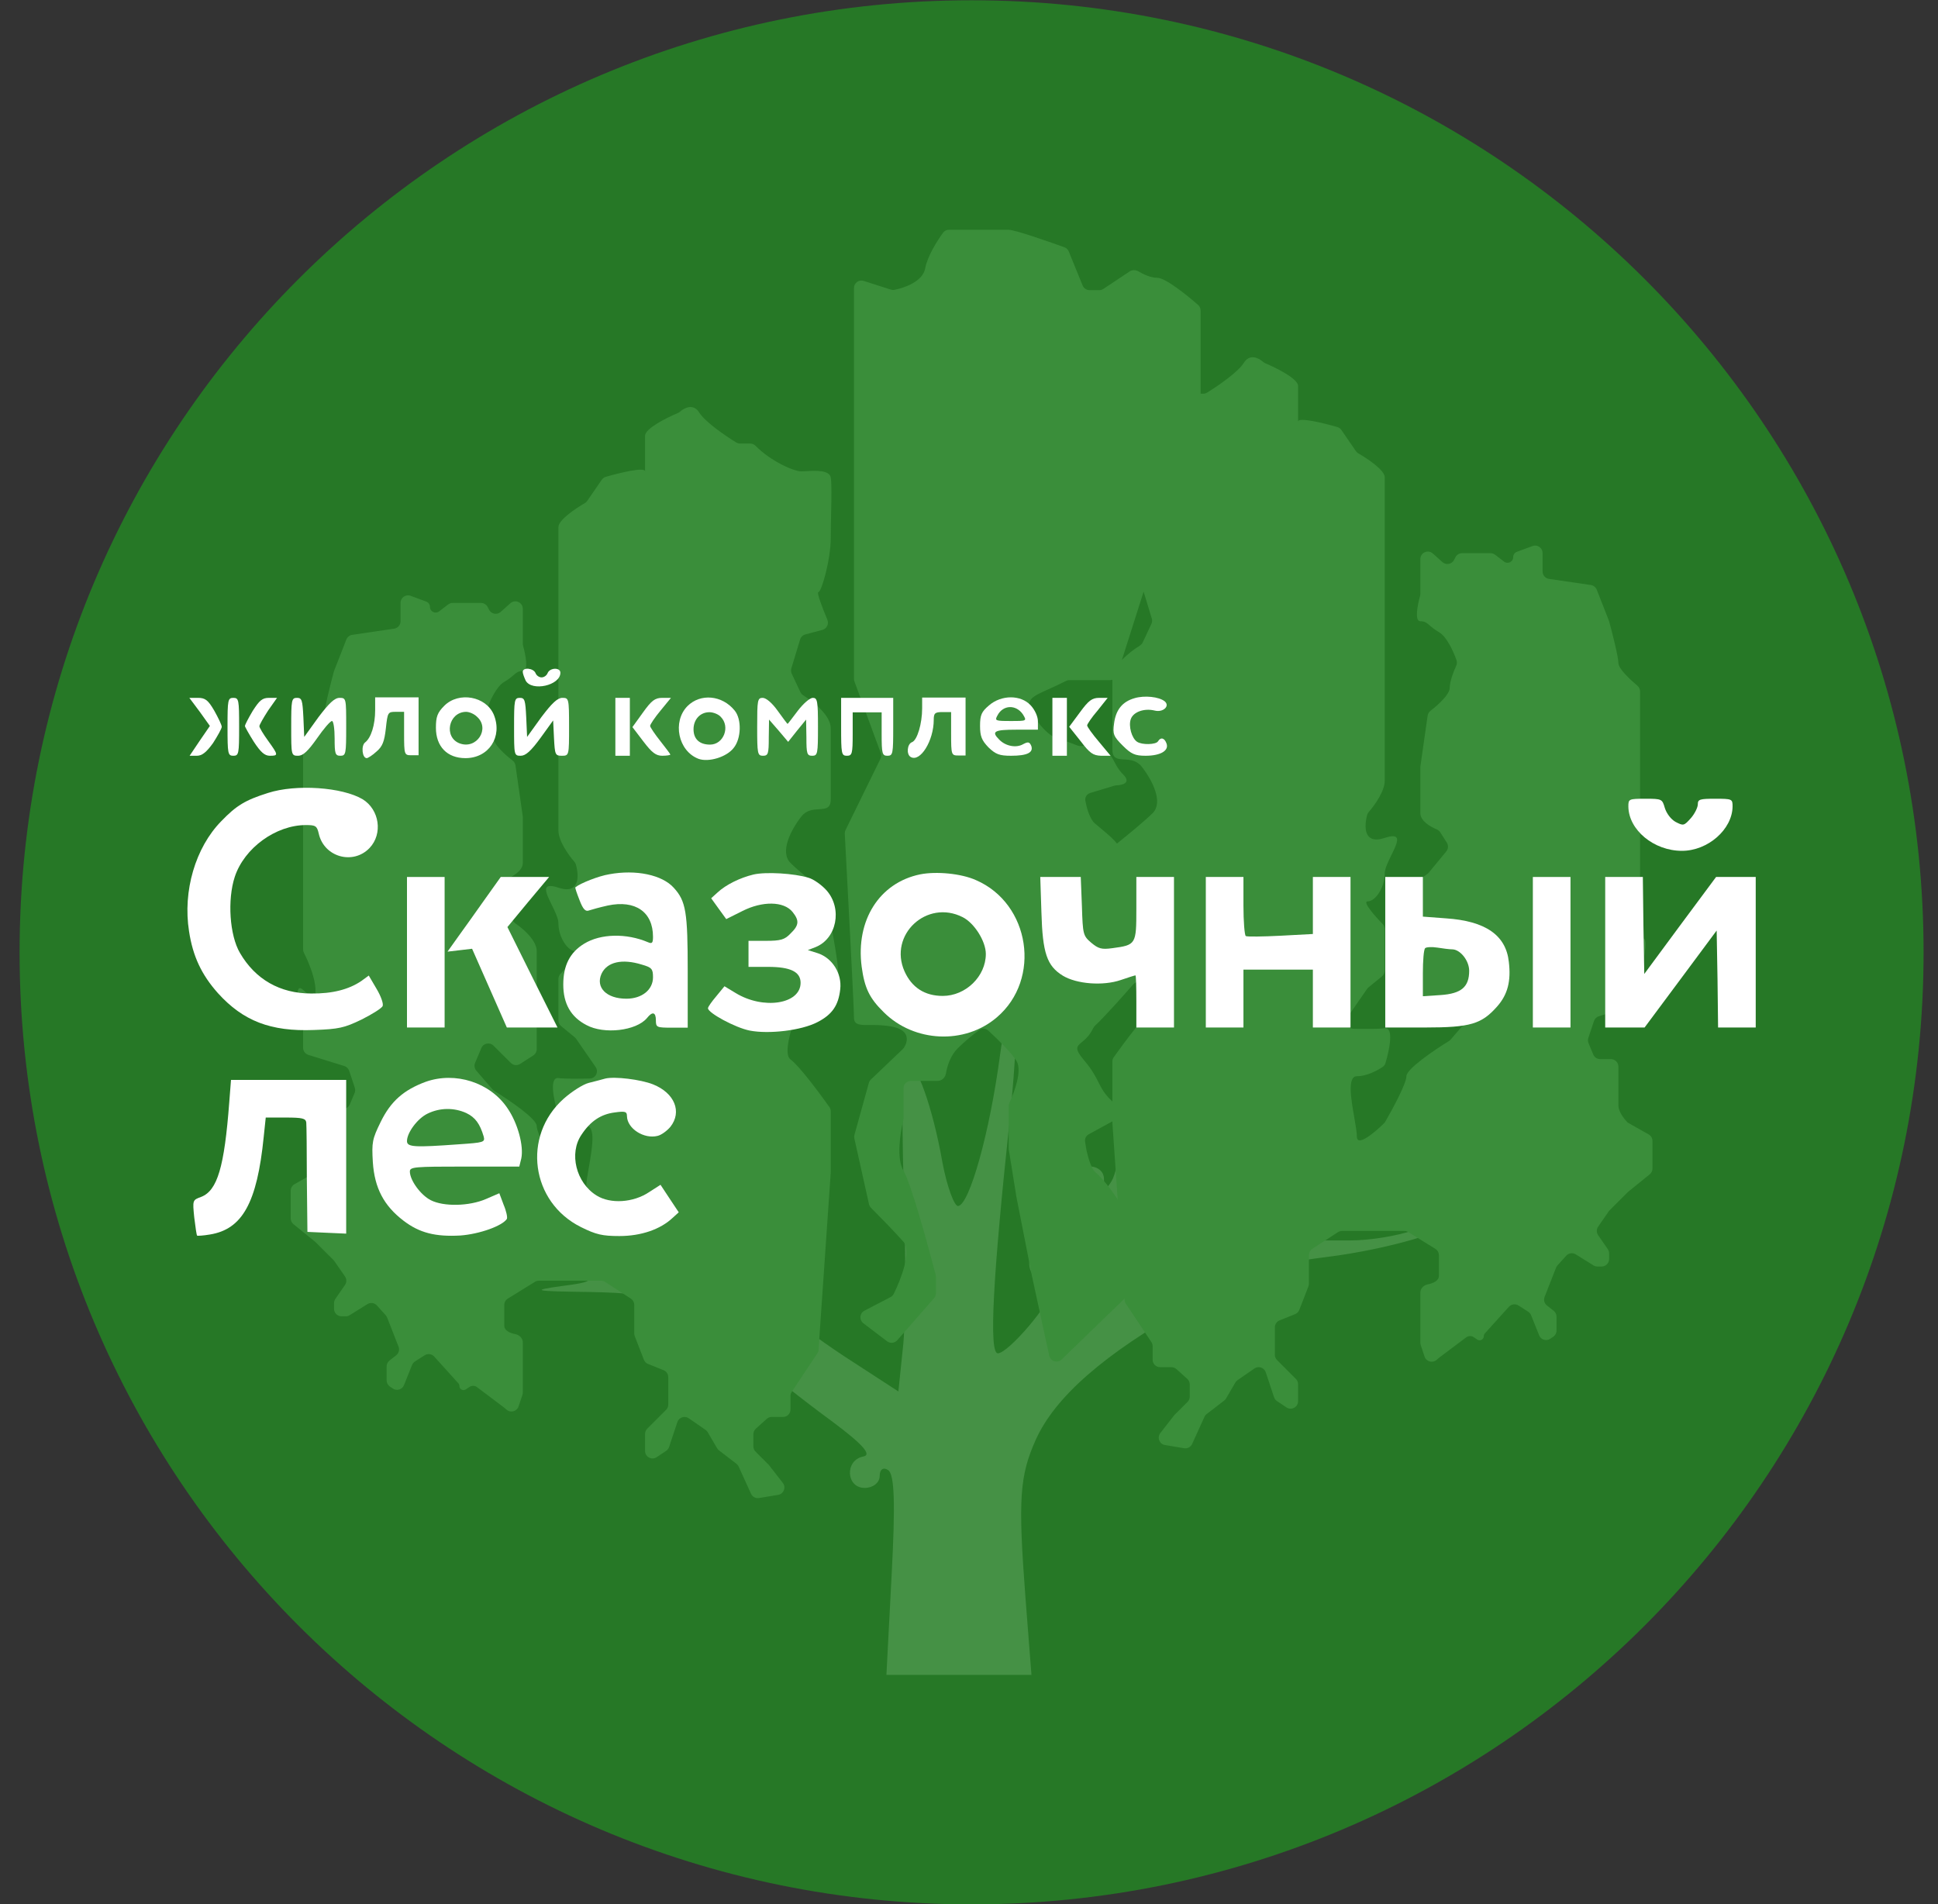 <svg width="57" height="56" viewBox="0 0 57 56" fill="none" xmlns="http://www.w3.org/2000/svg">
<rect x="0" y="0" width="57" height="56" fill="#333333" stroke="none"/>
<g clip-path="url(#clip0_3978_217)">
<path d="M56.576 28.008C56.576 12.544 44.04 0.008 28.576 0.008C13.112 0.008 0.576 12.544 0.576 28.008C0.576 43.472 13.112 56.008 28.576 56.008C44.04 56.008 56.576 43.472 56.576 28.008Z" fill="#267826"/>
<path d="M29.413 31.027C29.106 33.336 28.512 35.425 28.182 35.469C28.072 35.491 27.852 34.897 27.72 34.194C27.434 32.566 26.95 31.225 26.665 31.225C26.555 31.225 26.511 32.588 26.576 34.787C26.642 36.767 26.642 38.944 26.555 39.648L26.423 40.923L25.103 40.065C24.377 39.603 23.432 38.922 23.014 38.548C22.596 38.196 22.046 37.778 21.804 37.646C21.211 37.36 20.595 35.579 20.595 34.238C20.595 32.874 20.243 32.918 20.067 34.326C19.935 35.271 19.869 35.403 19.605 35.183C19.099 34.765 19.209 35.271 19.715 35.733C20.265 36.239 20.309 36.833 19.781 36.613C19.561 36.525 19.033 36.371 18.616 36.261C16.241 35.645 16.218 35.645 15.955 34.853C15.581 33.864 15.229 33.864 15.405 34.853L15.559 35.645L14.723 35.293C14.261 35.095 13.514 34.655 13.074 34.304C12.634 33.93 12.216 33.732 12.15 33.842C11.974 34.106 13.228 35.975 13.822 36.371C14.107 36.547 14.921 36.855 15.647 37.053C17.626 37.602 17.736 37.668 16.526 37.822C15.581 37.954 15.691 37.976 17.362 37.998C19.583 38.042 20.133 38.262 21.914 39.779C22.574 40.351 23.718 41.253 24.443 41.781C25.389 42.484 25.653 42.792 25.389 42.836C24.839 42.946 24.883 43.76 25.433 43.76C25.675 43.76 25.873 43.606 25.873 43.408C25.873 43.21 25.983 43.144 26.115 43.232C26.313 43.342 26.335 44.222 26.225 46.311L26.071 49.258H28.204H30.337L30.161 46.993C29.941 44.09 29.985 43.408 30.469 42.331C31.041 41.077 32.47 39.824 34.933 38.438C36.847 37.36 37.308 37.184 39.046 36.965C40.805 36.745 42.762 36.173 42.542 35.953C42.498 35.909 42.059 35.997 41.597 36.173C41.113 36.349 40.277 36.481 39.727 36.481H38.738L39.398 35.931L40.057 35.359L39.134 35.821C38.518 36.129 38.166 36.195 38.056 36.041C37.902 35.799 37.089 35.865 36.319 36.195C35.989 36.327 36.055 36.151 36.649 35.403C37.066 34.853 37.198 34.59 36.956 34.787C36.605 35.095 36.451 35.117 36.253 34.919C36.055 34.721 35.989 34.765 35.989 35.095C35.989 35.359 35.791 35.733 35.549 35.953C35.307 36.173 35.109 36.239 35.109 36.107C35.109 35.953 34.911 35.843 34.669 35.843C34.383 35.843 34.23 35.997 34.23 36.283C34.23 36.525 34.34 36.723 34.493 36.723C34.647 36.723 34.603 36.877 34.361 37.096C34.076 37.382 33.922 37.426 33.856 37.206C33.79 37.075 33.57 36.943 33.328 36.943C33.042 36.943 32.91 37.096 32.91 37.448C32.91 37.8 32.712 38.064 32.36 38.218C31.591 38.57 31.635 38.174 32.58 36.063C32.998 35.117 33.35 34.238 33.35 34.106C33.35 33.974 33.46 33.864 33.57 33.864C33.702 33.864 33.79 33.666 33.79 33.424C33.79 33.138 33.636 32.984 33.35 32.984C32.998 32.984 32.91 33.138 32.91 33.688C32.91 34.084 32.8 34.568 32.69 34.743C32.514 35.029 32.47 35.007 32.47 34.677C32.47 34.458 32.294 34.304 32.03 34.304C31.437 34.304 31.437 35.117 32.03 35.227C32.448 35.293 32.448 35.337 31.877 36.283C31.547 36.811 31.261 37.141 31.195 36.986C31.041 36.525 30.271 36.679 30.271 37.163C30.271 37.404 30.425 37.602 30.601 37.602C30.777 37.602 30.931 37.756 30.931 37.932C30.931 38.306 29.655 39.801 29.348 39.801C29.084 39.801 29.194 37.646 29.699 32.918C30.073 29.334 29.853 27.772 29.413 31.027Z" fill="#459145"/>
<path fill-rule="evenodd" clip-rule="evenodd" d="M25.393 38.917L26.091 39.448C26.183 39.517 26.313 39.504 26.39 39.417L27.474 38.178C27.509 38.138 27.529 38.086 27.529 38.033V37.553C27.529 37.535 27.527 37.517 27.522 37.499C27.291 36.609 26.789 34.791 26.573 34.431C26.36 34.076 26.476 33.317 26.566 32.956C26.571 32.938 26.573 32.919 26.573 32.901V32.009C26.573 31.888 26.672 31.789 26.793 31.789H27.582C27.703 31.789 27.802 31.69 27.822 31.57C27.86 31.345 27.956 31.044 28.166 30.834C28.384 30.615 28.634 30.417 28.802 30.293C28.882 30.235 28.991 30.242 29.065 30.308C29.332 30.552 29.741 30.95 29.895 31.199C30.069 31.477 29.843 32.106 29.691 32.427C29.676 32.458 29.668 32.491 29.668 32.526V33.776C29.668 33.788 29.669 33.799 29.671 33.811L29.895 35.204L30.351 37.526L30.859 39.87C30.895 40.038 31.102 40.101 31.226 39.981L33.074 38.193L33.077 38.236C33.08 38.274 33.093 38.311 33.114 38.343L33.864 39.47C33.888 39.506 33.901 39.548 33.901 39.592V39.989C33.901 40.11 33.999 40.209 34.121 40.209H34.453C34.508 40.209 34.56 40.229 34.601 40.265L34.92 40.553C34.967 40.594 34.993 40.654 34.993 40.716V41.073C34.993 41.132 34.97 41.187 34.929 41.229L34.538 41.619L34.127 42.147C34.025 42.279 34.1 42.472 34.265 42.499L34.827 42.593C34.925 42.609 35.022 42.558 35.063 42.467L35.425 41.669C35.44 41.636 35.463 41.608 35.492 41.586L36.006 41.191C36.028 41.173 36.047 41.152 36.062 41.127L36.334 40.66C36.35 40.633 36.372 40.609 36.399 40.59L36.894 40.248C36.93 40.222 36.974 40.209 37.019 40.209C37.114 40.209 37.198 40.269 37.228 40.359L37.472 41.093C37.488 41.139 37.518 41.179 37.559 41.206L37.837 41.392C37.983 41.489 38.179 41.384 38.179 41.209V40.709C38.179 40.651 38.156 40.595 38.114 40.554L37.561 40C37.519 39.959 37.496 39.903 37.496 39.844V39.037C37.496 38.947 37.551 38.867 37.634 38.833L38.09 38.65C38.147 38.628 38.191 38.583 38.214 38.526L38.483 37.833C38.492 37.808 38.498 37.781 38.498 37.754V36.913C38.498 36.838 38.535 36.769 38.598 36.728L39.353 36.237C39.389 36.214 39.43 36.202 39.473 36.202H41.302C41.343 36.202 41.383 36.213 41.418 36.234L42.217 36.729C42.281 36.769 42.321 36.84 42.321 36.916V37.521C42.321 37.668 42.156 37.741 41.993 37.773C41.874 37.797 41.775 37.893 41.775 38.015V38.615V38.889V39.489C41.775 39.513 41.778 39.536 41.786 39.559L41.899 39.898C41.948 40.046 42.132 40.097 42.251 39.996L42.321 39.935L43.123 39.332C43.187 39.283 43.276 39.281 43.343 39.326L43.451 39.398C43.532 39.452 43.641 39.394 43.641 39.297C43.641 39.267 43.652 39.238 43.672 39.216L44.38 38.432C44.453 38.353 44.572 38.337 44.662 38.395L44.947 38.577C44.985 38.602 45.015 38.638 45.032 38.68L45.269 39.273C45.321 39.403 45.48 39.452 45.596 39.374L45.682 39.316C45.743 39.275 45.78 39.206 45.78 39.133V38.722C45.78 38.654 45.748 38.59 45.695 38.549L45.499 38.395C45.422 38.336 45.394 38.233 45.43 38.142L45.765 37.285C45.775 37.26 45.789 37.238 45.806 37.218L46.066 36.93C46.137 36.851 46.255 36.834 46.346 36.891L46.864 37.214C46.899 37.236 46.939 37.248 46.98 37.248H47.107C47.229 37.248 47.327 37.149 47.327 37.028V36.862C47.327 36.817 47.313 36.773 47.288 36.737L47.004 36.327C46.952 36.251 46.952 36.152 47.004 36.076L47.316 35.626C47.32 35.62 47.324 35.614 47.329 35.608C47.333 35.604 47.337 35.599 47.341 35.595L47.873 35.063L48.52 34.538C48.572 34.497 48.602 34.434 48.602 34.368V33.554C48.602 33.475 48.559 33.401 48.489 33.362L47.9 33.03C47.882 33.02 47.866 33.008 47.852 32.994C47.757 32.892 47.6 32.684 47.6 32.515V31.369C47.6 31.248 47.502 31.149 47.38 31.149H47.064C46.975 31.149 46.895 31.096 46.861 31.014L46.722 30.68C46.701 30.631 46.699 30.576 46.716 30.525L46.882 30.028C46.904 29.961 46.958 29.909 47.025 29.888L48.083 29.56C48.175 29.531 48.237 29.446 48.237 29.349V28.677C48.237 28.658 48.24 28.638 48.245 28.619C48.366 28.174 48.523 27.397 48.237 27.647C48.029 27.829 47.94 27.952 47.902 27.938C47.873 27.927 47.873 27.841 47.873 27.647C47.873 27.307 48.085 26.808 48.212 26.558C48.228 26.526 48.237 26.49 48.237 26.454V25.28V23.369V20.335C48.237 20.268 48.206 20.204 48.154 20.161C47.931 19.975 47.6 19.662 47.6 19.501C47.6 19.319 47.418 18.605 47.327 18.271L46.964 17.344C46.935 17.27 46.869 17.218 46.791 17.206L45.558 17.025C45.45 17.009 45.37 16.916 45.37 16.807V16.265C45.37 16.112 45.218 16.006 45.074 16.059L44.614 16.229C44.549 16.253 44.505 16.315 44.505 16.385C44.505 16.523 44.346 16.602 44.237 16.517L43.973 16.314C43.934 16.285 43.887 16.269 43.839 16.269H43.003C42.919 16.269 42.843 16.316 42.806 16.39L42.768 16.466C42.703 16.596 42.533 16.628 42.425 16.532L42.141 16.278C41.999 16.151 41.775 16.252 41.775 16.442V17.466C41.775 17.487 41.771 17.508 41.766 17.528C41.691 17.794 41.599 18.271 41.775 18.271C41.909 18.271 41.964 18.319 42.052 18.396C42.113 18.449 42.19 18.515 42.321 18.59C42.549 18.72 42.746 19.154 42.839 19.417C42.858 19.471 42.852 19.529 42.829 19.581C42.749 19.756 42.639 20.043 42.639 20.229C42.639 20.423 42.301 20.729 42.078 20.901C42.03 20.937 41.997 20.99 41.989 21.05L41.777 22.534C41.775 22.544 41.775 22.555 41.775 22.565V23.915C41.775 24.139 42.056 24.309 42.248 24.388C42.294 24.407 42.335 24.439 42.363 24.482L42.553 24.782C42.605 24.862 42.598 24.966 42.538 25.04L42.024 25.663C42.009 25.681 41.992 25.696 41.973 25.709C41.754 25.857 41.365 26.195 41.365 26.509V29.392C41.365 29.467 41.403 29.536 41.466 29.576L41.853 29.826C41.94 29.881 42.054 29.869 42.127 29.796L42.636 29.289C42.746 29.178 42.933 29.215 42.994 29.359L43.178 29.795C43.21 29.872 43.196 29.961 43.141 30.025L42.662 30.578C42.647 30.595 42.63 30.609 42.61 30.621C42.177 30.887 41.365 31.439 41.365 31.652C41.365 31.866 40.958 32.618 40.742 32.991C40.732 33.007 40.721 33.022 40.708 33.035C40.429 33.31 39.908 33.746 39.908 33.425C39.908 33.304 39.873 33.101 39.833 32.873C39.738 32.33 39.62 31.652 39.908 31.652C40.199 31.652 40.511 31.485 40.673 31.374C40.709 31.349 40.735 31.311 40.748 31.269C40.866 30.875 41.003 30.207 40.728 30.241C40.529 30.266 40.135 30.264 39.804 30.256C39.631 30.251 39.535 30.057 39.633 29.915L40.209 29.083C40.221 29.067 40.235 29.051 40.251 29.038L40.647 28.714C40.698 28.672 40.728 28.609 40.728 28.544V27.328C40.728 27.27 40.705 27.215 40.664 27.173C40.416 26.918 40.06 26.509 40.227 26.509C40.455 26.509 40.728 26.099 40.728 25.69C40.728 25.546 40.829 25.34 40.925 25.145C41.101 24.787 41.259 24.466 40.728 24.643C40.102 24.852 40.118 24.302 40.213 23.961C40.222 23.93 40.238 23.903 40.259 23.879C40.433 23.679 40.728 23.267 40.728 22.959V16.496V15.358V14.038C40.728 13.831 40.237 13.498 39.953 13.335C39.924 13.318 39.898 13.295 39.879 13.267L39.452 12.645C39.423 12.604 39.382 12.573 39.333 12.559C38.907 12.437 38.179 12.261 38.179 12.399V11.351C38.179 11.142 37.563 10.831 37.218 10.685C37.191 10.674 37.167 10.657 37.145 10.638C37.011 10.522 36.753 10.4 36.586 10.668C36.414 10.944 35.82 11.351 35.5 11.548C35.466 11.569 35.427 11.579 35.387 11.579H35.312V9.132C35.312 9.07 35.285 9.01 35.239 8.969C34.897 8.668 34.274 8.17 34.037 8.17C33.849 8.17 33.633 8.071 33.484 7.982C33.404 7.934 33.303 7.931 33.225 7.983L32.454 8.496C32.418 8.521 32.376 8.533 32.332 8.533H32.046C31.956 8.533 31.876 8.479 31.842 8.396L31.434 7.395C31.411 7.337 31.364 7.293 31.306 7.272C30.779 7.082 29.84 6.758 29.668 6.758H27.909C27.841 6.758 27.777 6.788 27.738 6.843C27.558 7.09 27.275 7.542 27.21 7.896C27.142 8.274 26.608 8.466 26.306 8.524C26.272 8.531 26.237 8.528 26.205 8.518L25.403 8.262C25.262 8.216 25.117 8.321 25.117 8.47V14.77V17.273V19.093V19.964C25.117 19.99 25.121 20.016 25.13 20.04L25.903 22.145C25.924 22.201 25.921 22.263 25.895 22.317L24.869 24.411C24.852 24.445 24.845 24.481 24.846 24.518C24.939 26.237 25.117 29.636 25.117 29.924C25.117 30.149 25.29 30.148 25.584 30.146C25.765 30.145 25.993 30.144 26.254 30.197C26.783 30.302 26.7 30.645 26.584 30.818C26.577 30.828 26.568 30.838 26.559 30.848L25.616 31.747C25.587 31.775 25.566 31.809 25.555 31.848L25.131 33.375C25.122 33.409 25.121 33.446 25.128 33.481L25.558 35.413C25.567 35.454 25.587 35.491 25.617 35.521C25.862 35.767 26.334 36.248 26.573 36.522C26.816 36.799 26.5 37.622 26.286 38.054C26.266 38.094 26.233 38.127 26.193 38.148L25.425 38.547C25.281 38.622 25.265 38.82 25.393 38.917ZM33.636 17.401L32.996 19.412C33.162 19.236 33.369 19.084 33.523 18.988C33.561 18.964 33.592 18.931 33.611 18.89L33.865 18.348C33.888 18.299 33.892 18.242 33.876 18.191L33.636 17.401ZM32.717 19.992C32.695 19.999 32.672 20.003 32.648 20.003H31.451C31.416 20.003 31.381 20.012 31.349 20.029C31.155 20.128 30.983 20.205 30.837 20.271C30.352 20.488 30.145 20.582 30.351 20.959C30.56 21.342 30.813 21.561 30.928 21.633C30.937 21.639 30.948 21.643 30.958 21.648L31.696 21.928C31.768 21.956 31.856 21.94 31.941 21.924C31.988 21.915 32.034 21.906 32.076 21.905C32.154 21.903 32.26 21.928 32.399 22.006C32.636 22.137 32.706 22.27 32.784 22.419C32.841 22.528 32.902 22.645 33.036 22.779C33.276 23.02 33.023 23.09 32.841 23.097C32.819 23.098 32.798 23.101 32.777 23.107L32.069 23.32C31.969 23.349 31.904 23.445 31.922 23.547C31.957 23.746 32.031 24.012 32.16 24.176C32.167 24.186 32.176 24.194 32.185 24.202C32.26 24.267 32.33 24.324 32.394 24.378L32.394 24.378C32.6 24.55 32.749 24.674 32.851 24.81C33.171 24.553 33.68 24.135 33.901 23.915C34.219 23.598 33.901 22.959 33.582 22.55C33.433 22.358 33.233 22.346 33.064 22.335C32.871 22.324 32.717 22.314 32.717 22.047V19.992ZM33.676 28.236C33.699 28.351 33.719 28.454 33.735 28.541C33.753 28.634 33.709 28.727 33.626 28.773L33.388 28.905C33.366 28.917 33.346 28.933 33.329 28.952C33.033 29.291 32.453 29.941 32.21 30.162C32.185 30.186 32.164 30.214 32.149 30.245C32.046 30.46 31.917 30.568 31.821 30.648C31.66 30.782 31.592 30.839 31.898 31.199C32.121 31.461 32.217 31.652 32.304 31.823C32.401 32.014 32.485 32.181 32.717 32.394V31.219C32.717 31.174 32.731 31.13 32.757 31.093C33.061 30.665 33.657 29.868 33.901 29.694C34.121 29.537 33.882 28.758 33.676 28.236ZM32.717 32.979L32.022 33.36C31.946 33.401 31.901 33.483 31.913 33.568C31.943 33.804 32.016 34.162 32.154 34.402C32.165 34.421 32.18 34.438 32.196 34.453C32.437 34.666 32.673 34.973 32.873 35.275L32.717 33.015V32.979ZM23.25 41.453V41.056C23.25 41.012 23.263 40.97 23.287 40.934L24.037 39.807C24.059 39.775 24.071 39.739 24.074 39.7L24.434 34.48V32.683C24.434 32.638 24.42 32.594 24.394 32.557C24.09 32.13 23.494 31.332 23.25 31.158C23.011 30.986 23.317 30.075 23.531 29.564C23.555 29.506 23.603 29.463 23.661 29.442C24.043 29.302 24.661 29.003 24.661 28.702C24.661 28.38 24.515 27.564 24.438 27.175C24.435 27.161 24.434 27.147 24.434 27.132V26.487C24.434 26.42 24.403 26.356 24.351 26.314C24.037 26.064 23.483 25.611 23.25 25.379C22.932 25.062 23.25 24.423 23.569 24.014C23.718 23.822 23.918 23.81 24.087 23.799C24.28 23.788 24.434 23.779 24.434 23.512V21.418C24.434 21.043 23.929 20.64 23.628 20.452C23.59 20.429 23.559 20.395 23.54 20.354L23.286 19.812C23.263 19.763 23.259 19.707 23.275 19.655L23.533 18.806C23.556 18.733 23.614 18.677 23.688 18.658L24.186 18.527C24.316 18.492 24.386 18.35 24.334 18.226C24.185 17.867 24.011 17.414 24.07 17.414C24.161 17.414 24.434 16.457 24.434 15.82C24.434 15.602 24.439 15.358 24.444 15.12C24.454 14.661 24.464 14.225 24.434 14.045C24.396 13.82 23.987 13.842 23.717 13.857C23.66 13.86 23.609 13.863 23.569 13.863C23.352 13.863 22.682 13.574 22.225 13.114C22.182 13.07 22.123 13.044 22.061 13.044H21.764C21.724 13.044 21.685 13.033 21.651 13.012C21.331 12.815 20.738 12.408 20.565 12.132C20.398 11.864 20.141 11.986 20.006 12.102C19.984 12.121 19.96 12.138 19.933 12.149C19.588 12.295 18.972 12.606 18.972 12.816V13.863C18.972 13.726 18.245 13.901 17.818 14.023C17.77 14.037 17.728 14.068 17.699 14.109L17.272 14.731C17.253 14.759 17.227 14.782 17.198 14.799C16.914 14.963 16.424 15.295 16.424 15.502V16.823V17.96V24.423C16.424 24.731 16.718 25.143 16.892 25.343C16.913 25.367 16.929 25.395 16.938 25.425C17.033 25.766 17.05 26.316 16.424 26.107C15.892 25.93 16.05 26.251 16.227 26.61C16.322 26.804 16.424 27.01 16.424 27.154C16.424 27.564 16.697 27.973 16.924 27.973C17.091 27.973 16.735 28.382 16.487 28.637C16.447 28.679 16.424 28.734 16.424 28.793V30.008C16.424 30.074 16.453 30.136 16.504 30.178L16.9 30.503C16.916 30.516 16.93 30.531 16.942 30.547L17.518 31.38C17.616 31.521 17.52 31.715 17.347 31.72C17.016 31.728 16.622 31.73 16.424 31.706C16.148 31.671 16.285 32.34 16.403 32.733C16.416 32.776 16.442 32.813 16.478 32.838C16.641 32.95 16.952 33.116 17.243 33.116C17.532 33.116 17.413 33.794 17.318 34.337C17.278 34.565 17.243 34.769 17.243 34.89C17.243 35.21 16.722 34.775 16.444 34.499C16.43 34.486 16.419 34.472 16.409 34.455C16.193 34.083 15.786 33.33 15.786 33.116C15.786 32.903 14.974 32.352 14.541 32.086C14.522 32.074 14.504 32.059 14.489 32.042L14.01 31.489C13.955 31.426 13.941 31.337 13.973 31.259L14.158 30.823C14.218 30.679 14.405 30.643 14.515 30.753L15.024 31.26C15.097 31.333 15.211 31.346 15.298 31.29L15.685 31.041C15.748 31 15.786 30.931 15.786 30.856V27.973C15.786 27.66 15.397 27.321 15.178 27.173C15.159 27.16 15.142 27.145 15.127 27.128L14.613 26.504C14.553 26.43 14.546 26.326 14.598 26.246L14.789 25.946C14.816 25.903 14.857 25.872 14.904 25.852C15.095 25.773 15.377 25.603 15.377 25.379V24.029C15.377 24.019 15.376 24.009 15.374 23.998L15.162 22.514C15.154 22.454 15.121 22.401 15.074 22.365C14.85 22.193 14.512 21.887 14.512 21.693C14.512 21.507 14.402 21.22 14.322 21.045C14.299 20.993 14.293 20.935 14.312 20.881C14.405 20.618 14.602 20.185 14.831 20.054C14.961 19.98 15.038 19.913 15.099 19.86C15.187 19.783 15.242 19.735 15.377 19.735C15.552 19.735 15.46 19.258 15.385 18.992C15.38 18.972 15.377 18.951 15.377 18.93V17.906C15.377 17.716 15.152 17.615 15.01 17.742L14.726 17.996C14.618 18.093 14.448 18.06 14.383 17.93L14.345 17.855C14.308 17.78 14.232 17.733 14.149 17.733H13.312C13.264 17.733 13.217 17.749 13.178 17.779L12.915 17.981C12.805 18.066 12.646 17.988 12.646 17.849C12.646 17.779 12.602 17.717 12.537 17.693L12.077 17.523C11.934 17.47 11.781 17.576 11.781 17.729V18.272C11.781 18.381 11.701 18.473 11.593 18.489L10.36 18.671C10.282 18.682 10.216 18.735 10.187 18.808L9.824 19.735C9.733 20.07 9.551 20.783 9.551 20.965C9.551 21.126 9.221 21.439 8.997 21.625C8.945 21.669 8.914 21.732 8.914 21.8V24.833V26.745V27.919C8.914 27.955 8.923 27.99 8.939 28.022C9.066 28.272 9.278 28.771 9.278 29.111C9.278 29.305 9.278 29.391 9.25 29.402C9.227 29.41 9.186 29.37 9.112 29.297C9.062 29.248 8.998 29.184 8.914 29.111C8.629 28.861 8.785 29.638 8.906 30.083C8.911 30.102 8.914 30.122 8.914 30.142V30.814C8.914 30.91 8.977 30.995 9.069 31.024L10.126 31.352C10.194 31.373 10.247 31.425 10.269 31.492L10.435 31.99C10.452 32.04 10.45 32.095 10.43 32.144L10.29 32.478C10.256 32.56 10.176 32.614 10.087 32.614H9.771C9.649 32.614 9.551 32.712 9.551 32.834V33.979C9.551 34.148 9.394 34.356 9.299 34.458C9.285 34.472 9.269 34.484 9.252 34.494L8.662 34.827C8.593 34.866 8.55 34.939 8.55 35.018V35.832C8.55 35.898 8.58 35.961 8.631 36.003L9.278 36.528L9.81 37.059C9.819 37.069 9.828 37.079 9.835 37.09L10.147 37.541C10.199 37.616 10.199 37.716 10.147 37.791L9.863 38.201C9.838 38.238 9.824 38.281 9.824 38.326V38.492C9.824 38.613 9.923 38.712 10.044 38.712H10.171C10.212 38.712 10.252 38.7 10.287 38.678L10.806 38.355C10.896 38.299 11.014 38.315 11.085 38.394L11.345 38.682C11.362 38.702 11.377 38.724 11.386 38.749L11.722 39.606C11.757 39.697 11.729 39.8 11.652 39.86L11.456 40.013C11.403 40.055 11.371 40.118 11.371 40.186V40.597C11.371 40.67 11.408 40.739 11.469 40.78L11.555 40.838C11.672 40.916 11.83 40.867 11.882 40.737L12.119 40.145C12.136 40.102 12.166 40.066 12.205 40.041L12.489 39.859C12.58 39.801 12.699 39.817 12.771 39.897L13.479 40.68C13.499 40.702 13.511 40.731 13.511 40.761C13.511 40.859 13.619 40.916 13.7 40.862L13.808 40.79C13.875 40.745 13.964 40.747 14.029 40.796L14.831 41.4L14.901 41.46C15.019 41.562 15.203 41.511 15.252 41.362L15.366 41.023C15.373 41.001 15.377 40.977 15.377 40.954V40.353V40.079V39.479C15.377 39.358 15.277 39.261 15.158 39.237C14.995 39.206 14.831 39.132 14.831 38.985V38.38C14.831 38.304 14.87 38.233 14.935 38.193L15.733 37.699C15.768 37.677 15.808 37.666 15.849 37.666H17.678C17.721 37.666 17.762 37.678 17.798 37.701L18.554 38.192C18.616 38.233 18.654 38.302 18.654 38.377V39.218C18.654 39.245 18.659 39.272 18.669 39.297L18.938 39.99C18.96 40.047 19.004 40.092 19.061 40.114L19.517 40.297C19.6 40.331 19.655 40.412 19.655 40.502V41.309C19.655 41.367 19.632 41.423 19.591 41.464L19.037 42.018C18.995 42.059 18.972 42.115 18.972 42.173V42.673C18.972 42.848 19.168 42.953 19.314 42.856L19.592 42.67C19.633 42.643 19.663 42.603 19.679 42.557L19.923 41.823C19.953 41.734 20.038 41.673 20.132 41.673C20.177 41.673 20.221 41.687 20.258 41.712L20.753 42.054C20.779 42.073 20.801 42.097 20.817 42.124L21.09 42.591C21.104 42.616 21.123 42.637 21.146 42.655L21.66 43.05C21.688 43.072 21.711 43.101 21.726 43.133L22.088 43.931C22.13 44.022 22.227 44.074 22.325 44.057L22.887 43.964C23.051 43.936 23.126 43.743 23.024 43.612L22.613 43.084L22.223 42.693C22.181 42.652 22.158 42.596 22.158 42.537V42.18C22.158 42.118 22.185 42.059 22.231 42.017L22.551 41.729C22.591 41.693 22.643 41.673 22.698 41.673H23.031C23.152 41.673 23.25 41.575 23.25 41.453Z" fill="#3A8E3A"/>
<path d="M15.375 19.76C15.375 19.811 15.418 19.922 15.46 20.015C15.639 20.347 16.482 20.16 16.482 19.785C16.482 19.624 16.175 19.632 16.107 19.794C16.082 19.862 16.005 19.922 15.928 19.922C15.852 19.922 15.775 19.862 15.75 19.794C15.69 19.649 15.375 19.615 15.375 19.76Z" fill="white"/>
<path d="M33.371 20.533C33.013 20.635 32.817 20.873 32.766 21.282C32.724 21.588 32.749 21.656 33.022 21.929C33.269 22.175 33.379 22.227 33.694 22.227C34.137 22.227 34.392 22.073 34.307 21.86C34.248 21.699 34.137 21.673 34.06 21.801C34.001 21.903 33.592 21.912 33.447 21.818C33.286 21.716 33.184 21.35 33.26 21.145C33.337 20.933 33.66 20.822 33.967 20.899C34.214 20.958 34.418 20.762 34.256 20.626C34.086 20.49 33.66 20.447 33.371 20.533Z" fill="white"/>
<path d="M5.875 20.933L6.173 21.35L5.875 21.784L5.577 22.227H5.79C5.943 22.227 6.071 22.124 6.267 21.852C6.403 21.639 6.522 21.426 6.522 21.375C6.522 21.324 6.42 21.111 6.301 20.899C6.122 20.592 6.037 20.524 5.824 20.524H5.569L5.875 20.933Z" fill="white"/>
<path d="M6.692 21.375C6.692 22.167 6.701 22.227 6.863 22.227C7.024 22.227 7.033 22.167 7.033 21.375C7.033 20.584 7.024 20.524 6.863 20.524C6.701 20.524 6.692 20.584 6.692 21.375Z" fill="white"/>
<path d="M7.433 20.907C7.305 21.12 7.203 21.324 7.203 21.35C7.203 21.375 7.322 21.588 7.467 21.818C7.663 22.116 7.782 22.227 7.935 22.227C8.19 22.227 8.19 22.209 7.884 21.784C7.748 21.597 7.629 21.401 7.629 21.358C7.629 21.316 7.748 21.111 7.884 20.899L8.148 20.524H7.91C7.714 20.524 7.629 20.601 7.433 20.907Z" fill="white"/>
<path d="M8.565 21.375C8.565 22.209 8.565 22.227 8.769 22.227C8.914 22.227 9.059 22.09 9.323 21.716C9.518 21.435 9.714 21.205 9.765 21.205C9.808 21.205 9.842 21.435 9.842 21.716C9.842 22.167 9.859 22.227 10.012 22.227C10.174 22.227 10.182 22.167 10.182 21.375C10.182 20.541 10.182 20.524 9.987 20.524C9.842 20.524 9.68 20.677 9.365 21.094L8.948 21.673L8.923 21.094C8.897 20.592 8.88 20.524 8.735 20.524C8.574 20.524 8.565 20.584 8.565 21.375Z" fill="white"/>
<path d="M11.034 20.884C11.034 21.318 10.915 21.701 10.736 21.837C10.617 21.931 10.651 22.297 10.787 22.297C10.821 22.297 10.957 22.212 11.076 22.101C11.246 21.956 11.306 21.812 11.349 21.42C11.4 20.952 11.408 20.935 11.638 20.935H11.885V21.573C11.885 22.195 11.893 22.212 12.098 22.212H12.311V21.36V20.509H11.672H11.034V20.884Z" fill="white"/>
<path d="M13.068 20.756C12.864 20.96 12.821 21.08 12.821 21.403C12.821 21.956 13.153 22.297 13.69 22.297C14.379 22.297 14.788 21.667 14.524 21.02C14.294 20.475 13.494 20.331 13.068 20.756ZM14.03 21.08C14.422 21.429 14.022 22.05 13.519 21.863C13.043 21.684 13.187 20.943 13.707 20.935C13.8 20.935 13.945 20.994 14.03 21.08Z" fill="white"/>
<path d="M15.12 21.375C15.12 22.209 15.12 22.227 15.316 22.227C15.46 22.227 15.614 22.09 15.894 21.707L16.269 21.188L16.294 21.707C16.32 22.192 16.328 22.227 16.524 22.227C16.737 22.227 16.737 22.218 16.737 21.375C16.737 20.541 16.729 20.524 16.541 20.524C16.397 20.524 16.235 20.677 15.92 21.094L15.503 21.673L15.477 21.094C15.452 20.592 15.435 20.524 15.29 20.524C15.128 20.524 15.12 20.584 15.12 21.375Z" fill="white"/>
<path d="M18.099 21.375V22.227H18.312H18.525V21.375V20.524H18.312H18.099V21.375Z" fill="white"/>
<path d="M18.908 20.958L18.601 21.384L18.925 21.809C19.172 22.133 19.291 22.227 19.478 22.227C19.606 22.227 19.716 22.209 19.716 22.192C19.716 22.175 19.58 21.997 19.419 21.792C19.257 21.588 19.121 21.384 19.121 21.35C19.121 21.307 19.257 21.103 19.427 20.899L19.734 20.524H19.478C19.265 20.524 19.163 20.601 18.908 20.958Z" fill="white"/>
<path d="M20.219 20.767C19.768 21.227 19.946 22.087 20.542 22.316C20.84 22.427 21.377 22.265 21.581 21.993C21.802 21.721 21.819 21.15 21.606 20.895C21.24 20.444 20.602 20.384 20.219 20.767ZM21.198 21.082C21.487 21.372 21.283 21.899 20.883 21.899C20.576 21.899 20.398 21.738 20.398 21.448C20.398 21.159 20.593 20.946 20.866 20.946C20.976 20.946 21.13 21.005 21.198 21.082Z" fill="white"/>
<path d="M22.27 21.375C22.27 22.167 22.279 22.227 22.441 22.227C22.594 22.227 22.611 22.167 22.611 21.69L22.619 21.163L22.9 21.486L23.181 21.818L23.445 21.486L23.709 21.163L23.718 21.69C23.718 22.167 23.735 22.227 23.888 22.227C24.049 22.227 24.058 22.167 24.058 21.375C24.058 20.609 24.041 20.524 23.905 20.524C23.82 20.524 23.624 20.694 23.462 20.907C23.3 21.12 23.173 21.29 23.164 21.29C23.156 21.29 23.028 21.12 22.875 20.907C22.713 20.677 22.534 20.524 22.432 20.524C22.279 20.524 22.27 20.592 22.27 21.375Z" fill="white"/>
<path d="M24.739 21.375C24.739 22.167 24.747 22.227 24.909 22.227C25.062 22.227 25.079 22.167 25.079 21.588V20.95H25.505H25.931V21.588C25.931 22.167 25.948 22.227 26.101 22.227C26.263 22.227 26.271 22.167 26.271 21.375V20.524H25.505H24.739V21.375Z" fill="white"/>
<path d="M27.122 20.831C27.122 21.282 26.978 21.768 26.825 21.827C26.68 21.878 26.654 22.185 26.782 22.261C27.063 22.432 27.463 21.785 27.463 21.172C27.463 20.976 27.497 20.942 27.718 20.942H27.974V21.58C27.974 22.202 27.982 22.219 28.187 22.219H28.399V21.368V20.516H27.761H27.122V20.831Z" fill="white"/>
<path d="M29.089 20.745C28.868 20.933 28.825 21.026 28.825 21.35C28.825 21.656 28.876 21.775 29.072 21.98C29.285 22.184 29.395 22.227 29.736 22.227C30.213 22.227 30.4 22.133 30.332 21.937C30.281 21.818 30.238 21.809 30.093 21.886C29.889 22.005 29.574 21.946 29.387 21.75C29.148 21.512 29.242 21.46 29.889 21.46H30.527V21.214C30.527 21.077 30.442 20.882 30.315 20.745C30.025 20.43 29.455 20.43 29.089 20.745ZM30.085 21.009C30.204 21.205 30.204 21.205 29.727 21.205C29.276 21.205 29.251 21.197 29.336 21.043C29.497 20.728 29.881 20.711 30.085 21.009Z" fill="white"/>
<path d="M30.953 21.375V22.227H31.166H31.379V21.375V20.524H31.166H30.953V21.375Z" fill="white"/>
<path d="M31.762 20.95L31.447 21.375L31.779 21.792C32.051 22.15 32.145 22.218 32.383 22.227H32.664L32.324 21.818C32.128 21.588 31.975 21.375 31.975 21.333C31.975 21.299 32.111 21.094 32.281 20.899L32.579 20.524H32.332C32.119 20.524 32.017 20.601 31.762 20.95Z" fill="white"/>
<path d="M7.884 23.32C7.212 23.533 6.956 23.686 6.505 24.154C5.747 24.929 5.373 26.206 5.56 27.389C5.671 28.121 5.926 28.666 6.411 29.21C7.152 30.028 7.961 30.343 9.238 30.292C9.961 30.266 10.123 30.232 10.634 29.985C10.957 29.823 11.238 29.645 11.255 29.585C11.281 29.517 11.204 29.296 11.076 29.083L10.846 28.691L10.625 28.853C10.259 29.1 9.774 29.227 9.152 29.219C8.233 29.219 7.509 28.802 7.058 28.027C6.752 27.508 6.684 26.461 6.905 25.788C7.186 24.937 8.114 24.265 8.999 24.265C9.28 24.265 9.323 24.29 9.374 24.512C9.527 25.21 10.387 25.448 10.872 24.937C11.264 24.52 11.161 23.814 10.668 23.507C10.063 23.149 8.71 23.056 7.884 23.32Z" fill="white"/>
<path d="M47.893 23.721C47.902 24.41 48.642 25.023 49.468 25.023C50.234 25.023 50.949 24.393 50.958 23.721C50.958 23.5 50.949 23.491 50.447 23.491C49.996 23.491 49.936 23.508 49.936 23.653C49.936 23.747 49.843 23.934 49.732 24.061C49.528 24.291 49.511 24.291 49.281 24.172C49.145 24.096 49.017 23.925 48.966 23.764C48.889 23.5 48.881 23.491 48.395 23.491C47.902 23.491 47.893 23.5 47.893 23.721Z" fill="white"/>
<path d="M17.92 25.712C17.605 25.763 17.069 25.976 16.924 26.095C16.907 26.104 16.967 26.274 17.044 26.47C17.146 26.742 17.222 26.819 17.325 26.776C17.401 26.75 17.648 26.682 17.878 26.631C18.686 26.461 19.206 26.819 19.206 27.551C19.206 27.73 19.18 27.764 19.061 27.712C18.423 27.44 17.665 27.457 17.18 27.755C16.763 28.01 16.567 28.393 16.567 28.955C16.567 29.517 16.788 29.909 17.248 30.147C17.767 30.428 18.712 30.317 19.027 29.943C19.189 29.738 19.291 29.764 19.291 30.011C19.291 30.215 19.316 30.224 19.759 30.224H20.227V28.564C20.227 26.827 20.176 26.504 19.819 26.112C19.478 25.729 18.703 25.567 17.92 25.712ZM18.874 28.368C19.172 28.453 19.206 28.496 19.206 28.742C19.206 29.108 18.882 29.372 18.423 29.372C17.835 29.372 17.512 29.04 17.691 28.64C17.852 28.291 18.295 28.189 18.874 28.368Z" fill="white"/>
<path d="M22.16 25.72C21.768 25.814 21.351 26.018 21.104 26.248L20.917 26.418L21.138 26.725L21.36 27.031L21.836 26.793C22.424 26.495 23.053 26.503 23.309 26.819C23.513 27.074 23.505 27.21 23.249 27.457C23.079 27.636 22.96 27.67 22.526 27.67H22.015V28.053V28.436H22.594C23.249 28.436 23.547 28.581 23.547 28.904C23.547 29.534 22.449 29.704 21.632 29.202L21.308 29.006L21.07 29.296C20.934 29.457 20.823 29.611 20.823 29.653C20.823 29.789 21.623 30.224 22.049 30.309C22.611 30.419 23.564 30.309 24.041 30.062C24.475 29.84 24.662 29.568 24.713 29.091C24.765 28.632 24.484 28.18 24.058 28.036L23.76 27.942L23.981 27.857C24.611 27.61 24.782 26.725 24.313 26.189C24.169 26.027 23.93 25.857 23.777 25.814C23.36 25.686 22.526 25.635 22.16 25.72Z" fill="white"/>
<path d="M27.063 25.715C25.863 25.962 25.165 27.068 25.343 28.43C25.428 29.06 25.573 29.358 25.99 29.767C26.884 30.66 28.374 30.729 29.319 29.92C30.638 28.796 30.298 26.574 28.706 25.885C28.272 25.689 27.54 25.621 27.063 25.715ZM28.314 26.974C28.655 27.145 28.995 27.681 28.995 28.056C28.995 28.711 28.408 29.29 27.727 29.29C27.199 29.29 26.816 29.043 26.603 28.566C26.127 27.494 27.259 26.438 28.314 26.974Z" fill="white"/>
<path d="M11.97 28.006V30.219H12.523H13.077V28.006V25.792H12.523H11.97V28.006Z" fill="white"/>
<path d="M14.26 26.448C14.005 26.814 13.647 27.307 13.477 27.546L13.162 27.988L13.519 27.946L13.885 27.903L14.396 29.061L14.907 30.219H15.648H16.397L15.656 28.738L14.924 27.265L15.537 26.524L16.15 25.792H15.443H14.728L14.26 26.448Z" fill="white"/>
<path d="M30.63 26.831C30.664 28.031 30.791 28.406 31.26 28.695C31.668 28.942 32.443 29.001 32.962 28.823C33.184 28.746 33.379 28.686 33.396 28.686C33.413 28.686 33.422 29.027 33.422 29.453V30.219H33.975H34.529V28.006V25.792H33.975H33.422V26.729C33.422 27.776 33.413 27.793 32.715 27.886C32.4 27.929 32.307 27.903 32.094 27.725C31.855 27.52 31.847 27.478 31.821 26.652L31.787 25.792H31.192H30.596L30.63 26.831Z" fill="white"/>
<path d="M35.465 28.006V30.219H36.018H36.572V29.367V28.516H37.593H38.614V29.367V30.219H39.168H39.721V28.006V25.792H39.168H38.614V26.635V27.469L37.661 27.52C37.142 27.546 36.682 27.554 36.64 27.529C36.605 27.503 36.572 27.103 36.572 26.635V25.792H36.018H35.465V28.006Z" fill="white"/>
<path d="M40.743 28.006V30.219H41.917C43.254 30.219 43.577 30.117 44.037 29.597C44.343 29.248 44.446 28.857 44.377 28.286C44.292 27.503 43.688 27.086 42.53 27.009L41.849 26.958V26.38V25.792H41.296H40.743V28.006ZM42.709 27.92C42.947 27.92 43.211 28.252 43.211 28.55C43.211 29.027 42.981 29.223 42.369 29.265L41.849 29.299V28.627C41.849 28.252 41.875 27.92 41.917 27.886C41.951 27.852 42.113 27.844 42.275 27.869C42.437 27.895 42.632 27.92 42.709 27.92Z" fill="white"/>
<path d="M45.084 28.006V30.219H45.637H46.191V28.006V25.792H45.637H45.084V28.006Z" fill="white"/>
<path d="M47.212 28.006V30.219H47.791H48.37L49.434 28.789L50.49 27.367L50.515 28.789L50.532 30.219H51.086H51.639V28.006V25.792H51.051H50.473L49.417 27.214L48.361 28.644L48.336 27.214L48.319 25.792H47.766H47.212V28.006Z" fill="white"/>
<path d="M12.523 31.815C11.876 32.054 11.493 32.386 11.195 32.999C10.949 33.501 10.931 33.594 10.966 34.182C11.017 34.94 11.289 35.459 11.868 35.901C12.336 36.259 12.804 36.378 13.545 36.336C14.107 36.293 14.771 36.055 14.907 35.85C14.932 35.808 14.89 35.612 14.813 35.433L14.686 35.093L14.294 35.263C13.8 35.476 13.051 35.493 12.668 35.297C12.37 35.144 12.055 34.71 12.055 34.454C12.055 34.318 12.191 34.309 13.664 34.309H15.273L15.332 34.071C15.409 33.705 15.23 33.033 14.924 32.59C14.413 31.832 13.392 31.509 12.523 31.815ZM13.715 32.735C13.979 32.862 14.115 33.05 14.226 33.424C14.268 33.594 14.234 33.603 13.494 33.654C12.2 33.748 11.97 33.739 11.97 33.56C11.97 33.313 12.277 32.896 12.575 32.752C12.941 32.573 13.358 32.573 13.715 32.735Z" fill="white"/>
<path d="M17.801 31.721C17.708 31.746 17.495 31.806 17.316 31.848C17.146 31.891 16.814 32.104 16.575 32.317C15.35 33.415 15.614 35.356 17.086 36.088C17.529 36.309 17.716 36.352 18.218 36.352C18.857 36.352 19.419 36.156 19.776 35.824L19.963 35.654L19.691 35.245L19.427 34.845L19.095 35.058C18.627 35.373 17.954 35.415 17.546 35.16C16.941 34.785 16.729 33.917 17.103 33.372C17.367 32.972 17.674 32.768 18.082 32.717C18.389 32.674 18.44 32.691 18.44 32.827C18.448 33.193 18.942 33.508 19.342 33.406C19.453 33.381 19.623 33.253 19.716 33.142C20.066 32.7 19.844 32.146 19.206 31.891C18.84 31.746 18.074 31.653 17.801 31.721Z" fill="white"/>
<path d="M6.743 32.416C6.599 34.323 6.394 35.013 5.918 35.2C5.662 35.294 5.662 35.294 5.713 35.804C5.747 36.085 5.781 36.324 5.798 36.341C5.807 36.349 5.977 36.341 6.173 36.307C7.126 36.153 7.561 35.379 7.756 33.438L7.816 32.867H8.403C8.897 32.867 8.991 32.893 9.008 33.012C9.016 33.097 9.025 33.855 9.025 34.698L9.042 36.23L9.612 36.256L10.182 36.281V34.017V31.761H8.488H6.794L6.743 32.416Z" fill="white"/>
</g>
<defs>
<clipPath id="clip0_3978_217">
<rect width="56" height="56" fill="white" transform="translate(0.576 0.008)"/>
</clipPath>
</defs>
</svg>
